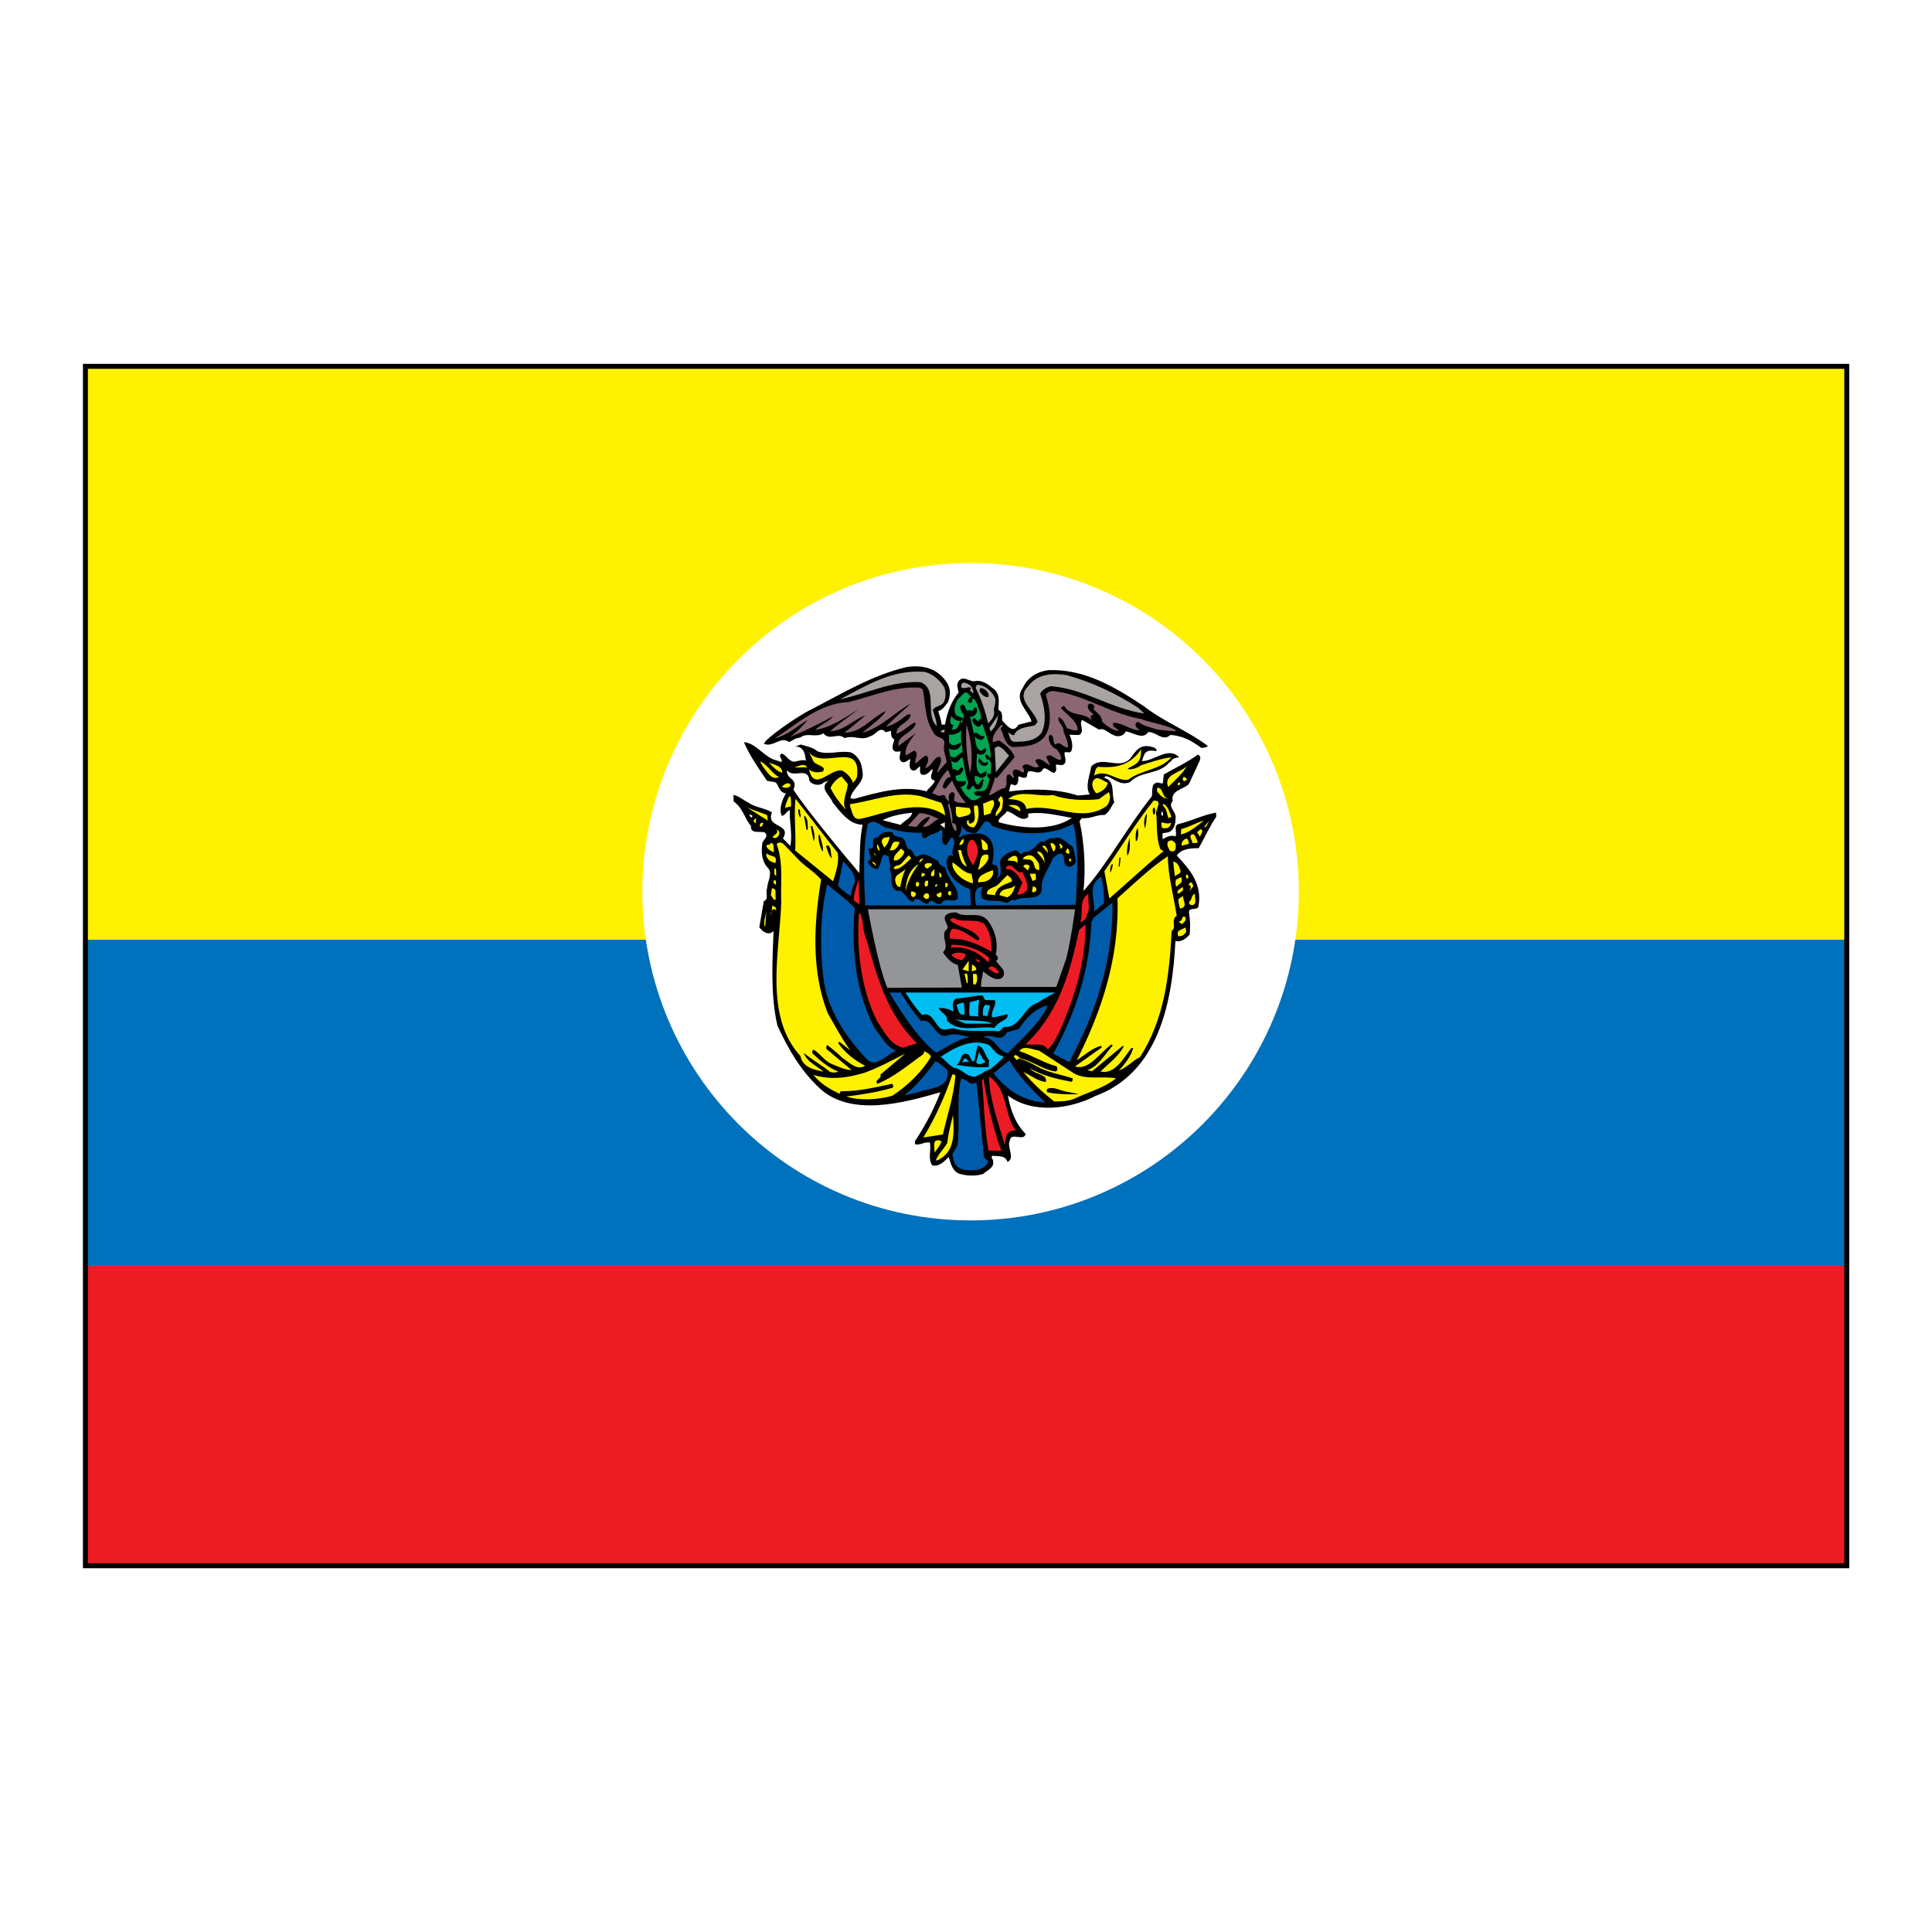 <?xml version="1.0" encoding="utf-8"?>
<!-- Generator: Adobe Illustrator 13.0.0, SVG Export Plug-In . SVG Version: 6.00 Build 14948)  -->
<!DOCTYPE svg PUBLIC "-//W3C//DTD SVG 1.0//EN" "http://www.w3.org/TR/2001/REC-SVG-20010904/DTD/svg10.dtd">
<svg version="1.0" id="Layer_1" xmlns="http://www.w3.org/2000/svg" xmlns:xlink="http://www.w3.org/1999/xlink" x="0px" y="0px"
	 width="192.756px" height="192.756px" viewBox="0 0 192.756 192.756" enable-background="new 0 0 192.756 192.756"
	 xml:space="preserve">
<g>
	<polygon fill-rule="evenodd" clip-rule="evenodd" fill="#FFFFFF" points="0,0 192.756,0 192.756,192.756 0,192.756 0,0 	"/>
	<polygon fill-rule="evenodd" clip-rule="evenodd" fill="#FFF200" points="184.252,156.207 184.252,36.542 8.504,36.542 
		8.504,156.207 184.252,156.207 	"/>
	<polygon fill-rule="evenodd" clip-rule="evenodd" fill="#ED1C24" points="184.252,156.176 184.252,126.277 8.522,126.277 
		8.522,156.176 184.252,156.176 	"/>
	<polygon fill-rule="evenodd" clip-rule="evenodd" fill="#0071BC" points="184.252,126.285 184.252,93.758 8.504,93.758 
		8.504,126.285 184.252,126.285 	"/>
	<polygon fill="none" stroke="#000000" stroke-width="0.496" stroke-miterlimit="2.613" points="184.252,156.215 184.252,36.549 
		8.522,36.549 8.522,156.215 184.252,156.215 	"/>
	<path fill-rule="evenodd" clip-rule="evenodd" fill="#FFFFFF" d="M96.837,121.761c18.086,0,32.748-14.682,32.748-32.792
		s-14.662-32.792-32.748-32.792c-18.085,0-32.747,14.682-32.747,32.792S78.751,121.761,96.837,121.761L96.837,121.761z"/>
	<path fill-rule="evenodd" clip-rule="evenodd" d="M79.371,73.696l-0.634,0.345c-0.837-0.647-1.622,0.567-2.501,0.169
		c-0.013-0.447,3.395-2.803,4.668-3.41c3.106-1.603,6.082-3.425,9.532-4.242c1.63-0.269,3.129,0.136,4.037,1.552
		c0.388,0.56,0.36,1.331,0.104,1.959c-0.288,0.355-0.524,0.76-0.968,0.872c0.112,0.444,0.297,0.861,0.335,1.357l0.347-0.01
		c0.191-1.172,0.582-2.252,1.35-3.192c-0.06-0.371-0.244-0.739-0.031-1.092c0.452-0.708,1.144,0.067,1.661-0.046
		c0.641-0.142,1.248,0.263,1.731,0.672c0.833,0.523,0.634,1.374,0.606,2.194c0.477,0.186,0.344,0.736,0.377,1.058
		c0.46,0.459,1.056,1.386,1.625,0.427l1.305-0.335c-0.276-1.036-1.818-2.061-0.862-3.354c0.467-1.056,1.492-1.632,2.556-1.761
		c3.618-0.126,6.621,1.678,9.528,3.608c2.003,1.559,4.31,2.413,6.361,3.946c0.028,0.098-0.415,0.235-0.664,0.192
		c-0.913-0.695-1.895-1.214-3.062-1.28c-0.749,0.716-1.424-0.333-2.216-0.286c-0.547,0.835-1.538-0.006-2.26-0.061
		c-0.159,0.501-0.852,0.596-1.256,0.333c-0.451-0.161-0.914-0.744-1.378-0.508l-1.689-0.971c-0.387,0.359,0.33,1.158-0.306,1.499
		l-0.968-0.022c0.236,0.49,0.403,1.131,0.17,1.66c-0.218,0.205-0.396,0.011-0.642,0.092c-0.091,0.326,0.192,0.69,0.029,1.067
		c-0.189,0.329-0.566,0.165-0.89,0.149c-0.066,0.275,0.166,0.592-0.175,0.825c-0.446,0.013-0.967-0.867-1.246-0.188
		c-0.48,0.535-1.479-0.555-1.474,0.513c-0.188,0.354-0.593,0.091-0.843,0.024c-0.091,0.3,0.07,0.743-0.322,0.903l-0.425-0.112
		c-0.144,0.203-0.136,0.476-0.203,0.726c2.149-0.309,4.78-0.283,6.858,0.404l1.188-0.108c-0.494-0.831,0.021-1.889,0.146-2.787
		c1.133-1.174,2.815,0.418,3.922-0.83c0.596-0.861,1.038-1.438,2.163-1.122c0.225,0.043,0.532,0.236,0.414,0.414
		c-1.21-0.206-1.169,0.29-1.447,0.994c1.167,0.042,2.656-1.51,3.729-0.373c-0.837,0.083-0.66,0.342-0.979,0.5
		c-1.056,1.272-2.854,0.825-3.938,1.974c-0.956,0.399-1.573-0.354-2.349-0.605l-0.272,0.153c1.249,0.312,0.719,1.624,1.064,2.458
		c-0.335,0.432-0.469,0.982-0.981,1.27c-0.746-0.054-1.403,0.412-2.249,0.312l-0.24,0.305c0.482,2.172,0.628,4.702,0.394,6.969
		c2.524-2.877,4.361-6.382,6.808-9.432c0.136-0.451-0.164-1.412,0.681-1.385c0.126,0.071,0.274,0.067,0.424,0.087l0.099-0.897
		c1.123-0.653,2.324-1.183,3.394-1.983c0.527,0.234,0.07,0.769-0.044,1.119l-0.842,1.812c-0.53,0.562-1.868,0.624-1.614,1.709
		c-0.532,0.512,0.276,1.011,0.291,1.557c-0.008,0.596-0.087,1.319-0.726,1.561l-0.593,0.091l0.017,0.596
		c0.317-0.183,0.806-0.47,1.282-0.284c0.211-0.453-0.279-1.135,0.387-1.253c1.257-0.309,2.382-0.886,3.665-1.121l0.012,0.422
		c-0.69,1.013-1.157,2.095-1.748,3.129c-0.794-0.002-1.711,0.048-2.188,0.732c1.405,1.476,2.588,2.958,2.152,5.132
		c-0.212,0.378-1.018-0.021-0.925,0.622c0.118,0.667,0.138,1.387,0.06,2.134c-0.337,0.382-0.846,0.794-1.421,0.636
		c-0.302,6.07-1.643,13.138-8.003,15.478c-2.543,1.313-6.275,1.79-8.709-0.055c0.237,1.385,0.748,2.812,1.769,3.826
		c-0.151,0.799-1.469-0.207-1.569,0.641c-0.351,0.755,0.569,1.723-0.237,2.168c-0.218-0.715-0.958-0.545-1.506-0.629
		c-0.219,0.155,0.084,0.346,0.064,0.545c0.144,0.666-0.619,0.911-0.981,1.27c-0.762,0.245-1.706,0.197-2.432-0.031
		c-0.704-0.328-0.798-1.046-1.014-1.661c-0.458,0.46-0.965,0.996-1.639,0.841c-0.465-0.658-0.091-1.463-0.237-2.278
		c-0.5-0.11-0.984,0.301-1.484,0.165l-0.008-0.298c1.023-1.568,1.896-3.183,2.542-4.891c-3.494,1.018-8.885,2.534-12.042-0.383
		c-1.961-1.833-3.188-4.009-4.219-6.267c-0.702-2.936-0.503-6.469-0.388-9.454c-0.19,0.303-0.636,0.316-0.889,0.125
		c-0.201-0.069-0.355-0.288-0.534-0.457l0.447-2.621c0.565-0.215,0.124-0.873,0.336-1.276c0.005-0.696,0.651-1.558-0.01-2.136
		c-0.513-0.607-0.587-1.475-0.484-2.247c-0.038-0.447,0.748-0.742,0.264-1.2c-0.476-0.161-1.458,0.19-1.382-0.632
		c-0.642-0.777-0.821-1.84-1.731-2.46l-0.018-0.646c0.473,0.061,0.957,0.495,1.435,0.73c0.734,0.526,1.652,0.55,2.41,1.001
		c-0.675,1.608,2.014,1.061,1.09,2.603l0.74,0.749c0.24-1.174-0.117-2.406-0.05-3.576c-0.32,0.083-0.456,0.559-0.803,0.569
		c-0.315-0.612,0.017-1.598,0.421-2.23c-0.868-0.124-0.664-1.116-1.235-1.15l-0.648-0.106c-0.854-1.243-1.731-2.485-2.316-3.86
		c1.093,0.069,1.871,1.264,2.901,1.708l0.851,0.274c0.166-0.302-0.438-0.584,0.026-0.845c0.451,0.136,0.666,0.751,1.213,0.811
		c0.396-0.036,0.787-0.246,1.188-0.107c-0.062-0.446-0.106-1.14-0.683-1.347c-0.15-0.07-0.292-0.054-0.431-0.016l0.581-0.244
		c0.615,0.175,1.264,0.289,1.699,0.68c1.053,0.393,2.279-0.114,3.327,0.105c0.754,0.352,1.098,1.087,1.144,1.856
		c0.306,1.184-1.044,1.718-1.189,2.717l0.374,0.063c2.24-0.609,4.798-1.401,7.223-0.749c0.212-0.379,0.823-0.744,0.813-1.091
		c-0.722-0.104-0.148-0.865-0.205-1.137c-0.316,0.232-0.553,0.637-1.002,0.575c-0.423-0.063-0.192-0.69-0.271-0.837
		c-0.245,0.131-0.383,0.507-0.758,0.394c-0.428-0.211-0.22-0.789-0.205-1.137c-0.27,0.132-0.533,0.462-0.886,0.273
		c-0.331-0.313-0.094-0.693-0.08-1.066c-0.121,0.103-0.321,0.034-0.494,0.063c-0.602-0.207-0.126-0.965-0.134-1.238
		c-0.375-0.114-0.315-0.637-0.321-0.836l-0.542,0.14c-0.59-0.704-1.008,0.326-1.527,0.391c-0.879,0.521-1.617-0.154-2.575,0.196
		c-0.587-0.605-1.554,0.317-2.098-0.488c-0.679,0.489-1.651-0.103-2.272,0.406L79.371,73.696L79.371,73.696z M78.517,76.829
		c-0.096,0.993,1.144,0.778,0.647,1.958c1.221,1.953,5.982,7.64,6.572,8.319c0.062-1.676,0.019-3.399,0.326-4.824
		c-1.34-0.012-2.219-1.28-2.99-2.227c-0.218-0.69-1.429-1.426-0.407-2.15c-0.196,0.08-0.444,0.086-0.588,0.264
		c-0.415,0.236-1.013,0.153-1.322-0.261C80.638,76.397,79.138,77.731,78.517,76.829L78.517,76.829z M88.059,81.828l1.799,0.472
		c0.36-0.458,1.025-0.625,1.157-1.225C89.977,81.203,88.915,81.382,88.059,81.828L88.059,81.828z M100.438,80.936
		c-0.186,0.452-0.827,0.569-0.812,1.09c2.201,0.634,5.409,0.917,7.307-0.428c-1.421-0.234-2.847-0.641-4.354-0.425l0.01,0.348
		C101.86,82.112,101.186,81.038,100.438,80.936L100.438,80.936z M116.03,81.393c-0.074,0.002-0.176-0.094-0.179-0.169l0.066-0.3
		C116.021,81.045,116.05,81.218,116.03,81.393L116.03,81.393z M93.802,82.264l0.456,0.348l0.009-0.56L93.802,82.264L93.802,82.264z"
		/>
	<path fill-rule="evenodd" clip-rule="evenodd" fill="#A9A3A1" d="M94.188,68.54c0.184,0.368,0.2,0.963,0.038,1.365
		c-0.182,0.602-0.904,0.473-1.165,0.927c0.163,0.517,0.375,1.008,0.392,1.604c-1.223-1.158,0.17-3.682-1.611-4.377
		c-2.906-0.142-5.351,1.144-8.04,1.716c2.617-1.365,5.176-3.002,8.433-2.745C93.009,67.207,93.771,67.832,94.188,68.54L94.188,68.54
		z"/>
	<path fill-rule="evenodd" clip-rule="evenodd" fill="#A9A3A1" d="M113.546,70.606l0.612,0.579
		c-3.264-0.455-5.924-2.442-9.256-2.722c-0.47,0.063-0.908,0.349-1.12,0.752c0.404,1.156,0.723,2.787,0.109,3.922
		c-0.67,0.863-1.786,0.87-2.754,0.872c-0.45-0.136-0.39-0.635-0.572-0.953c0.2,0.069,0.356,0.338,0.603,0.281
		c0.327-0.754,1.293-0.806,2.058-0.951l0.288-0.356c-0.307-1.184-2.246-2.247-0.943-3.551c0.908-1.268,2.469-1.336,3.839-1.126
		C108.935,68.052,111.297,69.154,113.546,70.606L113.546,70.606z"/>
	<path fill-rule="evenodd" clip-rule="evenodd" fill="#A9A3A1" d="M96.993,68.635l0.137,0.468c-0.096,0.127-0.252-0.167-0.379-0.238
		c0.073-0.077,0.17-0.129,0.118-0.227c-0.254-0.216-0.615,0.167-0.944-0.048c-0.078-0.122-0.01-0.372,0.161-0.477
		C96.458,68.104,96.836,68.342,96.993,68.635L96.993,68.635z"/>
	<path fill-rule="evenodd" clip-rule="evenodd" fill="#A9A3A1" d="M99.278,69.64c0.14,0.542-0.219,1.024-0.083,1.443
		c-0.014,0.423-0.276,0.778-0.615,1.085c-0.283-1.259-0.688-2.44-1.24-3.542l0.116-0.301C98.225,68.303,98.962,68.953,99.278,69.64
		L99.278,69.64z"/>
	<path fill-rule="evenodd" clip-rule="evenodd" fill="#8A6772" d="M92.06,68.773c0.289,1.458,0.209,3.05,1.062,4.268
		c0.217,0.665,1.177,0.414,1.099,1.162c-0.18,0.651,0.158,1.213,0.225,1.832l-0.914,1.044c-0.062-0.445,0.591-1.035,0.254-1.572
		c-0.597-0.058-0.816,0.967-1.457,1.134c0.088-0.4,0.521-0.884,0.088-1.27c-0.417,0.161-0.704,0.542-1.044,0.799
		c-0.234-0.366,0.418-1.005-0.16-1.287l-0.83,0.495c-0.273-0.887,1.004-2.239,1.004-2.239l-1.75,1.291
		c-0.18-1.113,1.43-1.232,1.724-2.234l-0.103-0.121c-0.636,0.316-1.14,0.926-1.83,1.12c0.024-0.945,1.212-1.028,1.438-1.829
		c-0.155-0.244-0.372-0.015-0.519,0.064c-0.582,0.489-1.215,0.904-1.955,1.074c0.699-0.74,2.515-2.332,2.515-2.332
		c-1.661,0.917-3.033,2.445-4.879,2.944c0.75-0.667,1.725-1.291,2.323-2.103l-0.051-0.048c-1.37,0.684-2.445,2.18-4.059,2.126
		c0.753-0.543,2.11-1.724,2.11-1.724c-1.204,0.431-2.14,1.55-3.528,1.589c0.919-0.845,2.842-2.166,2.842-2.166
		c-1.392,0.784-2.703,1.79-4.334,2.034c0.507-0.511,1.367-0.808,1.798-1.367c0,0-2.933,1.598-4.408,2.086
		c0.76-0.344,1.863-1.717,1.863-1.717c-1.075,0.626-2.041,1.573-3.273,1.831c2.315-1.481,4.418-3.478,7.341-3.609
		c2.317-0.562,4.521-1.592,7.104-1.441L92.06,68.773L92.06,68.773z"/>
	<path fill-rule="evenodd" clip-rule="evenodd" d="M98.622,69.235l0.009,0.298c-0.419,0.086-0.702-0.279-0.909-0.571l0.042-0.299
		C98.158,68.603,98.49,68.941,98.622,69.235L98.622,69.235z"/>
	<path fill-rule="evenodd" clip-rule="evenodd" fill="#00A651" d="M96.895,69.532c-0.197,0.081-0.289,0.306-0.334,0.481
		c0.077,0.097,0.177,0.119,0.301,0.116c0.171-0.104,0.165-0.303,0.16-0.477c0.503,0.234,0.498,0.93,0.759,1.395l0.117,0.667
		c-0.149-0.045-0.244,0.131-0.291,0.231c-0.095,0.152-0.338-0.586-0.6-0.157c0.009,0.322,0.239,0.564,0.517,0.706
		c0.225,0.093,0.367-0.159,0.462-0.311c0.379,1.107,0.854,2.162,0.865,3.429l-0.432-0.336c-0.27,0.107,0.009,0.298,0.014,0.472
		c0.747,0.103,0.351,1.009,0.413,1.479c-0.074,0.002-0.148,0.004-0.2-0.069c-0.368,0.135-0.037,0.448,0.09,0.544
		c-0.137,0.426-0.146,1.022-0.636,1.21c-0.297,0.058-0.673-0.081-0.89,0.149c-0.069,0.176,0.133,0.294,0.258,0.34l0.471-0.013
		c-0.289,0.282-0.628,0.589-1.055,0.402c-0.505-0.333-0.816-0.797-1.053-1.287c0.222-0.056,0.468-0.137,0.535-0.387l-0.005-0.174
		c-0.424-0.063-0.985,0.251-1.03-0.443c0.02-0.199,0.394-0.11,0.537-0.313c0.069-0.176,0.314-0.282,0.208-0.553l-0.126-0.096
		c-0.172,0.055-0.29,0.306-0.461,0.361c-0.102-0.072-0.255-0.266-0.425-0.112l-0.406-2.125c0.279,0.216,0.725,0.203,1.016-0.029
		c0.044-0.175,0.363-0.333,0.158-0.551c-0.317,0.208-0.855,0.471-1.142-0.018l-0.021-0.77c0.449,0.062,1.038-0.153,1.252-0.458
		c-0.153,0.725,0.09,1.463,0.111,2.208c-0.37,0.085-0.648,0.763-1.104,0.428c-0.146,0.079-0.141,0.277-0.064,0.375
		c0.18,0.218,0.53,0.333,0.722,0.104l0.41-0.434c0.244,0.739,0.246,1.708,0.591,2.493c0.13,0.22-0.5,0.734,0.146,0.766l0.36-0.433
		c0.103,0.122,0.159,0.368,0.359,0.412c0.376,0.139,0.562-0.313,0.629-0.563c-0.104-0.196,0.213-0.354-0.062-0.47l-0.455,0.608
		c-0.253-0.191-0.414-0.609-0.274-0.936c0.249,0.018,0.657,0.404,0.969,0.072c0.171-0.104,0.166-0.278,0.161-0.477
		c-0.227-0.093-0.437,0.385-0.716,0.144c-0.435-0.485-0.236-1.335-0.229-1.956c0.178,0.144,0.5,0.135,0.721,0.03
		c0.146-0.104,0.141-0.277,0.211-0.428c-0.259-0.391-0.339,0.283-0.643,0.092c-0.481-0.359-0.421-0.882-0.511-1.426
		c0.181,0.268,0.508,0.433,0.779,0.351c0.071-0.126,0.218-0.205,0.163-0.377c-0.39,0.235-0.812-0.647-1.022-0.195l-0.397-1.777
		c0.304,0.215,0.615-0.191,0.708-0.442c-0.054-0.148,0.064-0.35-0.136-0.419c-0.25-0.042-0.217,0.229-0.288,0.356
		c-0.177-0.119-0.448-0.062-0.546-0.034c-0.253-0.167-0.22-0.764-0.612-0.579c-0.242,0.23-0.034,0.547,0.096,0.767
		c0.405,0.287-0.056,0.648,0.029,1.018l-0.251-0.118c-0.116,0.302-0.18,0.651-0.524,0.785l-0.297,0.008
		c0.045-0.15,0.166-0.278,0.111-0.475c-0.423-0.038-0.191-0.641-0.149-0.89c0.209,0.367,0.586,0.53,0.982,0.519
		c0.122-0.078,0.119-0.202,0.165-0.303c-0.277-0.166-0.722-0.104-0.784-0.524c-0.114-0.519,0.049-0.921,0.309-1.375
		c0.365-0.259,0.714-1.088,1.13-0.379L96.895,69.532L96.895,69.532z"/>
	<path fill-rule="evenodd" clip-rule="evenodd" fill="#8A6772" d="M113.875,71.74c0.479,0.26,3.069,0.709,3.479,1.17
		c-0.095,0.152-2.013-0.192-1.861-0.097c-0.628-0.256-1.349-0.335-1.907-0.767c-0.299-0.042-0.364,0.283-0.234,0.479l0.356,0.338
		c-0.968-0.023-1.733-0.771-2.625-0.747c-0.212,0.428,0.36,0.487,0.543,0.805c-0.546-0.009-1.229-0.487-1.688-0.946
		c0.085-0.5-0.521-0.855-0.854-1.244c0.099-0.027,0.166-0.253,0.04-0.349c-0.104-0.146-0.254-0.216-0.427-0.162
		c-0.295,0.108-0.136,0.476-0.031,0.647l0.433,0.41c-0.121,0.078-0.295,0.083-0.291,0.231l0.11,0.37
		c-0.744-0.873-2.044-0.315-2.72-1.414c-0.15-0.071-0.245,0.082-0.342,0.183c0.565,0.68,1.571,1.173,1.673,2.165
		c-0.392,0.185-0.722-0.104-1.07-0.144c-0.211-0.417-0.373-0.934-0.825-1.12c-0.21,0.478,0.545,0.879,0.459,1.354
		c0.164,0.542,0.476,1.03,0.468,1.651c-0.492,0.113-0.789-0.723-1.247-0.263c-0.379-0.238-0.026-0.919-0.573-0.978
		c-0.24,0.28-0.031,0.671,0.076,0.941c0.128,0.17,0.281,0.315,0.435,0.46l0.072-0.052c0.256,0.266,0.564,0.655,0.552,1.103
		c-0.539,0.238-0.988-0.768-1.495-0.256l0.396,0.883c-0.453-0.236-0.993-0.917-1.454-0.555c-0.016,0.323,0.258,0.365,0.316,0.662
		c-0.611,0.315-1.084-0.591-1.615-0.079c0.007,0.248,0.26,0.415,0.093,0.644c-0.324-0.041-0.531-0.358-0.901-0.273
		c-0.365,0.234-0.033,0.572-0.051,0.846c-0.224-0.043-0.387-0.536-0.654-0.33c-0.212,0.403,0.025,0.869-0.212,1.298
		c-0.617,0.092-1.099,0.602-1.641,0.766c0.207-0.602,0.488-1.181,0.595-1.805l0.2,0.069l1.778-2.087
		c-0.217-0.64-0.827-1.194-1.409-1.575c-0.332-0.338-0.829,0.495-0.776-0.276c0.085-0.524,0.566-1.034,0.854-1.39
		c0.301,0.116-0.042,0.274-0.062,0.424c0.338,0.562,0.34,1.53,1.191,1.805c1.14-0.057,2.455-0.044,3.244-1.109
		c0.735-1.164,0.49-2.846,0.059-4.101c0.404-0.632,1.158-0.281,1.73-0.223C108.757,69.697,111.108,71.271,113.875,71.74
		L113.875,71.74z"/>
	<path fill-rule="evenodd" clip-rule="evenodd" fill="#A9A3A1" d="M98.826,72.981l-0.108-0.345l0.857-1.266
		C99.518,71.968,99.335,72.544,98.826,72.981L98.826,72.981z"/>
	<path fill-rule="evenodd" clip-rule="evenodd" fill="#8A6772" d="M96.808,77.112c-0.359-1.332-0.488-3.266-0.383-4.834
		C96.915,73.805,97.087,75.539,96.808,77.112L96.808,77.112z"/>
	<path fill-rule="evenodd" clip-rule="evenodd" fill="#A9A3A1" d="M94.191,73.111c-0.077-0.098-0.297,0.008-0.352-0.165
		c0.123-0.053,0.219-0.155,0.418-0.136L94.191,73.111L94.191,73.111z"/>
	<path fill-rule="evenodd" clip-rule="evenodd" fill="#A9A3A1" d="M100.68,75.389l-1.318,1.651l-0.116-2.381
		C99.726,74.099,100.298,75.026,100.68,75.389L100.68,75.389z"/>
	<path fill-rule="evenodd" clip-rule="evenodd" fill="#FFF200" d="M85.506,77.478c-0.068,0.226-0.187,0.428-0.405,0.607
		c-0.163-0.492-0.623-0.976-1.101-1.211c-1.172-0.216-2.767,2.189-3.278-0.107c0.357,0.337,0.927,0.322,1.37,0.21
		c0.431-0.559-0.636-0.579-0.92-0.993l-0.448-0.931C82.041,76.855,85.949,73.789,85.506,77.478L85.506,77.478z"/>
	<path fill-rule="evenodd" clip-rule="evenodd" fill="#FFF200" d="M77.718,77.522c-0.733,0.393-1.207-0.562-1.592-1.023
		l-0.312-0.538C76.591,76.262,76.963,77.146,77.718,77.522L77.718,77.522z"/>
	<path fill-rule="evenodd" clip-rule="evenodd" fill="#FFF200" d="M78.053,77.091c-0.424-0.063-0.984-0.594-1.344-1.03
		C77.213,76.344,78.007,76.322,78.053,77.091L78.053,77.091z"/>
	<path fill-rule="evenodd" clip-rule="evenodd" fill="#FFF200" d="M112.519,76.676c-0.045,0.15,0.789,0.106,1.323-0.331
		c0.91-0.274,2.052-0.685,3.017-0.787c-1.007,1.246-3.017,1.242-4.298,2.235c-1.161,0.207-2.17-1.144-3.39-0.414
		c0.043-0.25,0.125-0.841,0.422-0.874c1.74,0.149,3.151-0.138,4.249-1.733C113.883,76.097,113.374,76.205,112.519,76.676
		L112.519,76.676z"/>
	<path fill-rule="evenodd" clip-rule="evenodd" d="M98.513,75.971c0.154,0.169-0.037,0.448-0.235,0.428
		c-0.322,0.035-0.626-0.206-0.659-0.503l0.092-0.251C97.913,75.813,98.152,76.378,98.513,75.971L98.513,75.971z"/>
	<path fill-rule="evenodd" clip-rule="evenodd" fill="#FFF200" d="M80.545,76.599c-0.327-0.14-1.064,0.104-1.492-0.132
		C79.409,76.779,80.128,75.89,80.545,76.599L80.545,76.599z"/>
	<path fill-rule="evenodd" clip-rule="evenodd" fill="#8A6772" d="M94.86,77.514c-0.472-0.012-0.679,0.59-0.817,0.967
		c0.029,0.124,0.155,0.219,0.303,0.19l0.647-0.812c0.296,0.811,0.865,1.64,1.353,2.247c-0.396,0.012-0.868,0.025-1.122-0.217
		c-0.158-0.318,0.255-0.628-0.148-0.841c-0.225-0.068-0.341,0.209-0.413,0.31c-0.071,0.996,0.496,1.775,0.325,2.749
		c0.373,0.014,0.456,0.335,0.442,0.708l-0.121,0.103c-0.516-0.681-0.446-1.751-0.743-2.588c0.435-0.435-0.286-0.489-0.248-0.888
		c-0.256-0.315-0.542,0.115-0.846-0.1l-0.478-0.235c0.599-0.737,0.847-1.663,1.598-2.305L94.86,77.514L94.86,77.514z"/>
	<path fill-rule="evenodd" clip-rule="evenodd" fill="#FFF200" d="M116.545,78.521c-0.507-1.278,1.227-1.401,1.853-2.089
		C118.069,77.112,117.197,77.882,116.545,78.521L116.545,78.521z"/>
	<path fill-rule="evenodd" clip-rule="evenodd" fill="#FFF200" d="M84.584,78.224c-0.03,0.722-0.529,1.505-0.307,2.319
		c0.076,0.047,0.078,0.122,0.08,0.196c-0.588-0.629-1.129-1.359-1.498-2.119c0.186-0.453,0.643-0.962,1.109-1.149L84.584,78.224
		L84.584,78.224z"/>
	<path fill-rule="evenodd" clip-rule="evenodd" fill="#FFF200" d="M78.854,78.261c0.059,0.321-0.265,0.281-0.461,0.361
		c-0.102-0.097-0.297,0.008-0.352-0.165C78.211,78.303,78.574,77.97,78.854,78.261L78.854,78.261z"/>
	<path fill-rule="evenodd" clip-rule="evenodd" fill="#FFF200" d="M110.53,78.094c-0.085,0.524-0.668,0.962-1.162,1.051
		c-0.282-0.34-0.492-0.756-0.33-1.183C109.414,77.23,110.055,77.958,110.53,78.094L110.53,78.094z"/>
	<path fill-rule="evenodd" clip-rule="evenodd" fill="#FFF200" d="M118.434,77.748c-0.07,0.126-0.193,0.179-0.342,0.184
		c-0.078-0.147-0.181-0.269,0.038-0.423C118.306,77.578,118.307,77.627,118.434,77.748L118.434,77.748z"/>
	<path fill-rule="evenodd" clip-rule="evenodd" fill="#FFF200" d="M117.725,78.116c0.08,0.172-0.094,0.176-0.166,0.253
		c-0.126-0.071-0.057-0.247,0.065-0.3C117.674,78.042,117.699,78.091,117.725,78.116L117.725,78.116z"/>
	<path fill-rule="evenodd" clip-rule="evenodd" fill="#FFF200" d="M93.915,80.099c0.209,0.392,0.345,0.81,0.382,1.256
		c-2.531-1.767-5.885-0.208-8.425,0.335c-0.813,0.172-0.84-0.747-1.051-1.213l-0.006-0.248c2.249-0.312,4.625-1.347,7.048-0.793
		L93.915,80.099L93.915,80.099z"/>
	<path fill-rule="evenodd" clip-rule="evenodd" fill="#FFF200" d="M116.577,79.638c-0.468,0.138-0.853-0.324-1.136-0.664
		c0.046-0.125-0.109-0.37,0.114-0.376C116.078,78.659,115.959,79.706,116.577,79.638L116.577,79.638z"/>
	<path fill-rule="evenodd" clip-rule="evenodd" fill="#FFF200" d="M83.586,85.108c0.151,0.965-0.195,1.918-0.467,2.82l-3.783-3.074
		c0.104-1.618-0.146-3.449,0.029-5.168L83.586,85.108L83.586,85.108z"/>
	<path fill-rule="evenodd" clip-rule="evenodd" fill="#FFF200" d="M78.917,80.463c-0.124,0.028-0.494,0.095-0.592,0.147
		c0.018-0.273,0.275-0.999,0.468-1.203C78.945,79.528,78.935,80.239,78.917,80.463L78.917,80.463z"/>
	<path fill-rule="evenodd" clip-rule="evenodd" fill="#FFF200" d="M109.633,79.733l0.973-0.698c0.284,0.39,0.103,0.991-0.185,1.371
		c-2.53,1.786-5.219-0.326-8.029,0.3c-0.122-0.817-0.919-0.918-1.59-0.974c-0.05,0.001-0.148,0.029-0.175-0.044
		c1.189-0.928,2.897-0.156,4.405-0.372C106.436,79.823,108.149,79.899,109.633,79.733L109.633,79.733z"/>
	<path fill-rule="evenodd" clip-rule="evenodd" fill="#FFF200" d="M100.004,80.475c-0.015,0.398-0.354,0.656-0.644,0.962
		c-0.191-0.641,0.864-1.018,0.203-1.621l0.286-0.405C100.179,79.65,100.042,80.077,100.004,80.475L100.004,80.475z"/>
	<path fill-rule="evenodd" clip-rule="evenodd" fill="#FFF200" d="M99.093,79.83c0.287,0.514-0.223,0.925-0.262,1.324l-0.664,0.193
		l-0.083-1.19C98.431,80.122,98.695,79.841,99.093,79.83L99.093,79.83z"/>
	<path fill-rule="evenodd" clip-rule="evenodd" fill="#FFF200" d="M76.508,81.308c0.129,0.17-0.013,0.422,0.141,0.592l-2.071-1.308
		L76.508,81.308L76.508,81.308z"/>
	<path fill-rule="evenodd" clip-rule="evenodd" d="M79.908,81.336l-0.068,0.225c-0.153-0.169-0.213-0.516-0.196-0.814
		C79.965,80.714,79.73,81.167,79.908,81.336L79.908,81.336z"/>
	<path fill-rule="evenodd" clip-rule="evenodd" fill="#FFF200" d="M97.544,80.37c0.17,0.741,0.12,1.612-0.336,2.146
		c-0.32,0.083-0.598-0.083-0.729-0.327c-0.006-0.199-0.06-0.346,0.163-0.377c0.004,0.149-0.017,0.299,0.134,0.369
		c0.863-0.174,0.264-1.2,0.421-1.801L97.544,80.37L97.544,80.37z"/>
	<path fill-rule="evenodd" clip-rule="evenodd" fill="#FFF200" d="M115.386,81.411c0.057,1.141-0.009,2.335,0.391,3.318l0.303,0.19
		c-1.795,1.466-3.632,3.182-5.4,4.722l-0.497-2.718c1.646-2.332,3.091-4.782,4.913-7.044
		C116.161,79.849,115.121,80.822,115.386,81.411L115.386,81.411z"/>
	<path fill-rule="evenodd" clip-rule="evenodd" fill="#FFF200" d="M96.732,80.616c0.444,0.808-0.5,0.76-0.942,0.921
		c-0.569,0.041-0.392-0.734-0.426-1.056L96.732,80.616L96.732,80.616z"/>
	<path fill-rule="evenodd" clip-rule="evenodd" fill="#FFF200" d="M101.8,80.848l0.003,0.099l-1.208-0.612
		C101.065,80.296,101.708,80.229,101.8,80.848L101.8,80.848z"/>
	<path fill-rule="evenodd" clip-rule="evenodd" fill="#FFFFFF" d="M75.026,81.523c-0.171,0.104-0.204-0.193-0.306-0.29
		C74.846,81.304,75.194,81.319,75.026,81.523L75.026,81.523z"/>
	<path fill-rule="evenodd" clip-rule="evenodd" fill="#FFF200" d="M116.877,81.493l-0.294,0.133c-0.185-0.367-0.126-0.94-0.581-1.25
		l0.069-0.176C116.498,80.386,116.689,81.026,116.877,81.493L116.877,81.493z"/>
	<path fill-rule="evenodd" clip-rule="evenodd" d="M80.592,82.733c-0.023,0.05-0.047,0.076-0.122,0.078l-0.263-1.434
		C80.635,81.589,80.579,82.237,80.592,82.733L80.592,82.733z"/>
	<path fill-rule="evenodd" clip-rule="evenodd" fill="#8A6772" d="M93.662,81.721c-0.542,0.139-0.918,0.87-1.591,0.765
		c0.092-0.251,0.654-0.565,0.692-0.988c-0.521,0.015-1.025,0.625-1.336,1.006l-0.847-0.1l1.155-1.274
		C92.456,81.134,93.059,81.415,93.662,81.721L93.662,81.721z"/>
	<path fill-rule="evenodd" clip-rule="evenodd" fill="#FFF200" d="M75.39,82.109c-0.074,0.027-0.126-0.071-0.177-0.119
		c-0.054-0.147,0.065-0.325,0.24-0.305L75.39,82.109L75.39,82.109z"/>
	<path fill-rule="evenodd" clip-rule="evenodd" d="M115.188,80.572c0.08,0.196,0.088,0.494,0.019,0.67l-0.173,0.005
		C115.077,81.022,114.868,80.655,115.188,80.572L115.188,80.572z"/>
	<path fill-rule="evenodd" clip-rule="evenodd" fill="#FFF200" d="M76.109,82.089c0.077,0.097-0.067,0.25-0.114,0.376l-0.173,0.004
		C75.744,82.347,75.859,82.021,76.109,82.089L76.109,82.089z"/>
	<path fill-rule="evenodd" clip-rule="evenodd" d="M114.438,81.189c-0.061,0.499-0.047,0.995-0.208,1.447
		C114.12,82.291,114.098,81.472,114.438,81.189L114.438,81.189z"/>
	<path fill-rule="evenodd" clip-rule="evenodd" fill="#005BAB" d="M88.676,82.631c1.051,0.318,2.172,0.486,3.362,0.453
		c-0.07,0.151-0.141,0.277,0.011,0.422c0.079,0.146,0.226,0.093,0.35,0.089c0.409-0.458,1.057-0.353,1.466-0.811l0.124-0.003
		c0.141,0.592-0.26,1.349,0.391,1.554l0.572-0.811c0.683,0.478-0.235,1.348,0.177,1.908c-0.149,0.004-0.304-0.215-0.472-0.037
		c-0.525,0.735-0.006,1.565,0.409,2.2c0.512,0.557,1.092,0.888,1.719,1.144l0.093,1.593H86.336c0,0-0.414-5.336,0.245-8.113
		C87.43,81.523,87.883,82.628,88.676,82.631L88.676,82.631z"/>
	<path fill-rule="evenodd" clip-rule="evenodd" d="M81.055,82.422c0.112,0.469,0.353,1.083,0.116,1.487l-0.29-1.482L81.055,82.422
		L81.055,82.422z"/>
	<path fill-rule="evenodd" clip-rule="evenodd" fill="#005BAB" d="M98.991,82.417c2.382,0.902,5.785,1.08,8.081-0.226
		c0.735,2.364,0.239,8.082,0.239,8.082l-9.92,0.059c0,0-0.437-1.771,0.455-1.821l0.224-0.007c-0.215,0.304-0.3,0.803-0.067,1.145
		c0.682,0.404,1.615,0.079,2.318,0.407c0.376,0.114,0.582-0.488,0.888-0.199c0.926-0.622,2.91,0.266,2.712-1.517
		c0.096-0.996,0.817-1.812,1.115-2.714c0.292-0.183,0.505-0.561,0.93-0.424c0.382,0.337-0.018,1.118,0.632,1.274
		c0.348,0.015,0.688-0.218,0.754-0.543c-0.089-0.519-0.178-1.014-0.34-1.481c-0.578-0.282-1.124-1.161-1.933-0.791
		c-0.477-0.21-0.755,0.493-1.231,0.283c-0.583,0.463-0.911,1.119-1.757,1.068c-0.258,0.529-0.477-0.21-0.773-0.177
		c-0.591,0.166-1.254,0.408-1.534,1.062c-0.104,0.674,0.385,1.331-0.348,1.749c0.239-0.305,0.151-0.799,0.067-1.145
		c-0.032-0.272-0.353-0.188-0.529-0.283c0.159-0.551,0.253-1.622-0.062-2.259c-0.627-1.125-1.809-0.794-2.822-0.642
		c-0.146,0.104-0.34,0.258-0.466,0.188c0.262-0.38,0.422-0.882,0.259-1.374c0.06,0.371,0.366,0.686,0.669,0.875
		c0.25,0.092,0.6,0.157,0.845,0.051C98.006,82.667,98.213,81.196,98.991,82.417L98.991,82.417z"/>
	<path fill-rule="evenodd" clip-rule="evenodd" fill="#FFF200" d="M77.747,83.012c0.057,0.271-0.158,0.551-0.405,0.607l-0.25-0.067
		c0.042-0.299,0.636-0.316,0.4-0.781C77.592,82.792,77.719,82.888,77.747,83.012L77.747,83.012z"/>
	<path fill-rule="evenodd" clip-rule="evenodd" fill="#FFF200" d="M120.112,81.875c-0.729,0.542-1.431,1.183-2.293,1.381
		l0.034-0.547C118.643,82.537,119.324,82.071,120.112,81.875L120.112,81.875z"/>
	<path fill-rule="evenodd" clip-rule="evenodd" fill="#FFF200" d="M116.844,82.09c-0.041,0.299-0.257,0.579-0.58,0.538
		c-0.148,0.029-0.348,0.01-0.377-0.163l-0.012-0.422C116.175,82.109,116.525,82.223,116.844,82.09L116.844,82.09z"/>
	<path fill-rule="evenodd" clip-rule="evenodd" d="M90.094,83.659c0.406,0.312,0.153,1.015,0.801,1.121
		c0.253,0.192,0.325,0.985,0.785,0.574c0.709-0.368,1.323,0.286,1.925,0.542c0.036,0.396,0.461,0.534,0.739,0.7
		c0.131,1.139,1.367,1.875,1.202,3.071c-0.433,0.484-1.222-0.239-1.6,0.443c-0.659,0.391-0.863-0.721-1.363,0.038
		c-0.566,0.165-0.969-0.942-1.494-0.182c-0.748-0.128-0.779-1.245-1.643-1.097c-0.832-0.473-0.264-1.433-0.704-2.116
		c0.234-0.479-0.097-0.817-0.086-1.314c-0.224-0.019-0.431-0.335-0.596-0.033c-0.187,0.428-0.198,0.925-0.51,1.307
		c-0.421,0.012-0.903-0.373-0.964-0.793c0.612-0.291-0.021-0.77,0.064-1.269c0.973,0.197-0.057-1.141,0.937-1.094
		c0.258-0.529,0.925-0.646,1.475-0.513C89.175,83.611,89.764,83.371,90.094,83.659L90.094,83.659z"/>
	<path fill-rule="evenodd" clip-rule="evenodd" d="M81.799,83.296c0.09,0.568,0.378,1.107,0.295,1.681
		c-0.31-0.438-0.453-1.105-0.419-1.677L81.799,83.296L81.799,83.296z"/>
	<path fill-rule="evenodd" clip-rule="evenodd" fill="#FFF200" d="M120.598,81.936l-0.467,0.584l0.148-0.004
		C120.281,82.59,120.672,81.908,120.598,81.936L120.598,81.936z"/>
	<path fill-rule="evenodd" clip-rule="evenodd" d="M113.421,83.9l-0.1,0.002c-0.035-0.396-0.05-0.942,0.188-1.297
		C113.595,83.001,113.584,83.523,113.421,83.9L113.421,83.9z"/>
	<path fill-rule="evenodd" clip-rule="evenodd" fill="#FFF200" d="M88.774,83.473c-0.088,0.375-0.201,0.801-0.565,1.084
		c-0.081-0.246-0.389-0.585-0.147-0.84C88.229,83.463,88.555,83.603,88.774,83.473L88.774,83.473z"/>
	<path fill-rule="evenodd" clip-rule="evenodd" fill="#FFF200" d="M119.736,83.5l-0.311-0.463l0.338-0.308
		C120.215,82.865,119.729,83.252,119.736,83.5L119.736,83.5z"/>
	<path fill-rule="evenodd" clip-rule="evenodd" fill="#FFF200" d="M79.838,85.934c0.688,0.651,1.521,1.149,2.085,1.83
		c-0.744,4.443-0.984,9.169,0.671,13.346c0.729,1.247,1.385,2.521,2.236,3.688c-0.405-0.312-0.686-0.576-1.091-0.863l-0.12,0.128
		c0.672,0.975,1.686,1.766,2.692,2.26c-0.803,0.544-1.598-0.354-2.279-0.781c-0.46-0.484-1.017-0.891-1.475-1.275
		c-0.147,0.079-0.118,0.227-0.114,0.376l2.516,2.115c-0.646-0.007-1.375-0.358-2.052-0.638c-0.653-0.279-1.146-1.086-1.75-1.392
		c-0.147,0.078-0.118,0.227-0.114,0.351c0.841,0.797,1.604,1.446,2.606,1.84c-0.319,0.108-0.518,0.114-0.843,0.023
		c-0.787-0.648-1.77-1.192-2.608-1.89c0.247,0.838,1.302,1.306,1.962,1.858c-0.873-0.149-2.096-0.413-2.301-1.551
		c-3.633-3.972-2.098-10.275-1.915-15.273c-0.08-1.985,0.236-4.006-0.461-5.875c0.217-0.205,0.49-0.212,0.72,0.03L79.838,85.934
		L79.838,85.934z"/>
	<path fill-rule="evenodd" clip-rule="evenodd" fill="#FFF200" d="M77.202,84.815l0.006,0.224c-0.276-0.142-0.754-0.352-0.739-0.7
		c0.121-0.103,0.397,0.013,0.416-0.235C77.256,84.094,77.169,84.543,77.202,84.815L77.202,84.815z"/>
	<path fill-rule="evenodd" clip-rule="evenodd" fill="#FFF200" d="M95.818,84.294l-0.124,0.003c0.093-0.226,0.209-0.502,0.454-0.609
		C96.151,83.788,96.166,84.284,95.818,84.294L95.818,84.294z"/>
	<path fill-rule="evenodd" clip-rule="evenodd" fill="#FFF200" d="M89.733,84.042c-0.066,0.3-0.304,0.679-0.623,0.788l-0.372,0.01
		c0.24-0.28,0.198-0.925,0.695-0.864C89.533,83.998,89.681,83.944,89.733,84.042L89.733,84.042z"/>
	<path fill-rule="evenodd" clip-rule="evenodd" fill="#ED1C24" d="M97.568,84.767c0.041,0.595-0.293,1.051-0.453,1.577
		c-0.411-0.485-0.626-1.1-0.642-1.671c0.064-0.35,0.125-0.848,0.57-0.911C97.347,83.953,97.483,84.396,97.568,84.767L97.568,84.767z
		"/>
	<path fill-rule="evenodd" clip-rule="evenodd" fill="#FFF200" d="M98.551,84.441l0.009,0.298c-0.883,0.373-0.416-0.684-0.723-0.998
		C98.136,83.782,98.519,84.144,98.551,84.441L98.551,84.441z"/>
	<path fill-rule="evenodd" clip-rule="evenodd" fill="#FFF200" d="M119.503,84.028c-0.146,0.128-0.346,0.06-0.519,0.089
		c-0.033-0.297-0.52-0.83,0.074-0.896C119.337,83.437,119.371,83.759,119.503,84.028L119.503,84.028z"/>
	<path fill-rule="evenodd" clip-rule="evenodd" d="M83.005,85.647c-0.303-0.215-0.418-0.758-0.579-1.176
		c-0.028-0.124,0.146-0.104,0.245-0.106C82.955,84.704,82.87,85.229,83.005,85.647L83.005,85.647z"/>
	<path fill-rule="evenodd" clip-rule="evenodd" fill="#FFF200" d="M87.749,84.917c-0.204-0.168-0.311-0.463-0.218-0.689
		C87.685,84.422,87.766,84.669,87.749,84.917L87.749,84.917z"/>
	<path fill-rule="evenodd" clip-rule="evenodd" d="M112.47,85.368c-0.091-0.594,0.064-1.244,0.248-1.795
		C112.706,84.069,112.83,84.936,112.47,85.368L112.47,85.368z"/>
	<path fill-rule="evenodd" clip-rule="evenodd" fill="#FFF200" d="M118.613,84.177c-0.221,0.081-0.467,0.137-0.714,0.194
		c-0.083-0.32,0.205-0.677,0.526-0.71C118.554,83.806,118.608,83.979,118.613,84.177L118.613,84.177z"/>
	<path fill-rule="evenodd" clip-rule="evenodd" fill="#FFF200" d="M105.299,84.426c0.031,0.223-0.039,0.398-0.184,0.552
		c-0.104-0.221-0.262-0.514-0.32-0.835C105.09,84.059,105.17,84.255,105.299,84.426L105.299,84.426z"/>
	<path fill-rule="evenodd" clip-rule="evenodd" fill="#FFF200" d="M105.993,84.406c0.078,0.147-0.094,0.201-0.166,0.303
		l-0.138-0.518C105.91,84.111,105.843,84.361,105.993,84.406L105.993,84.406z"/>
	<path fill-rule="evenodd" clip-rule="evenodd" fill="#FFF200" d="M117.3,84.214c0.009,0.323,0.07,0.719-0.327,0.729
		c-0.32,0.059-0.356-0.338-0.485-0.533c-0.031-0.223-0.038-0.471,0.208-0.527C116.989,83.75,117.196,84.043,117.3,84.214
		L117.3,84.214z"/>
	<path fill-rule="evenodd" clip-rule="evenodd" fill="#FFF200" d="M90.23,84.973c-0.064,0.374-0.427,0.707-0.745,0.865l-0.297,0.008
		c-0.089-0.52,0.423-0.832,0.688-1.162C89.999,84.681,90.129,84.9,90.23,84.973L90.23,84.973z"/>
	<path fill-rule="evenodd" clip-rule="evenodd" fill="#FFF200" d="M77.362,86.103c-0.399-0.088-0.826-0.275-0.915-0.794l0.045-0.175
		C76.85,85.521,77.636,85.25,77.362,86.103L77.362,86.103z"/>
	<path fill-rule="evenodd" clip-rule="evenodd" fill="#FFF200" d="M104.516,84.82l0.012,0.422c-0.01-0.348-0.413-0.584-0.544-0.829
		C104.326,84.254,104.411,84.625,104.516,84.82L104.516,84.82z"/>
	<path fill-rule="evenodd" clip-rule="evenodd" fill="#FFF200" d="M95.882,84.813c0.116,0.593,0.329,1.134,0.592,1.648
		c-0.702-0.254-0.725-1.098-0.889-1.64L95.882,84.813L95.882,84.813z"/>
	<polygon fill-rule="evenodd" clip-rule="evenodd" fill="#FFF200" points="87.466,85.472 87.159,85.133 87.258,85.13 87.466,85.472 
			"/>
	<path fill-rule="evenodd" clip-rule="evenodd" fill="#FFF200" d="M106.685,85.182c-0.149,0.004-0.275-0.067-0.378-0.188
		l0.188-0.353C106.671,84.71,106.678,84.958,106.685,85.182L106.685,85.182z"/>
	<path fill-rule="evenodd" clip-rule="evenodd" fill="#FFF200" d="M90.919,85.624c-0.533,0.487-1.206,1.25-1.757,1.042
		c0.063-0.399,0.588-0.24,0.803-0.544l0.697-0.79L90.919,85.624L90.919,85.624z"/>
	<path fill-rule="evenodd" clip-rule="evenodd" fill="#FFF200" d="M104.14,85.552c0.079,0.196,0.062,0.47,0.068,0.693
		c0.011-0.522-0.495-0.855-0.755-1.271C103.848,84.889,104.057,85.255,104.14,85.552L104.14,85.552z"/>
	<path fill-rule="evenodd" clip-rule="evenodd" fill="#FFF200" d="M98.575,85.285c0.215,0.59-0.466,1.106-0.854,1.44l-0.173,0.005
		C97.907,86.248,97.602,85.063,98.575,85.285L98.575,85.285z"/>
	<path fill-rule="evenodd" clip-rule="evenodd" fill="#FFF200" d="M92.11,85.64c0.027,0.074-0.24,0.28-0.36,0.432
		C91.643,85.802,91.937,85.67,92.11,85.64L92.11,85.64z"/>
	<path fill-rule="evenodd" clip-rule="evenodd" fill="#FFF200" d="M101.515,85.725l0.01,0.372c-0.28-0.291-0.675-0.18-1.024-0.27
		C100.691,85.573,101.445,85.03,101.515,85.725L101.515,85.725z"/>
	<path fill-rule="evenodd" clip-rule="evenodd" fill="#FFF200" d="M103.608,86.088c0.105,0.221,0.062,0.471,0.07,0.719
		c-0.72-0.005-0.274-0.912-0.973-1.041l-0.646-0.057c0.02-0.199,0.313-0.332,0.511-0.362
		C103.113,85.232,103.351,85.748,103.608,86.088L103.608,86.088z"/>
	<path fill-rule="evenodd" clip-rule="evenodd" fill="#005BAB" d="M85.211,88.218c-0.188,0.353-0.302,0.729-0.315,1.152
		c-0.426-0.162-0.885-0.597-1.292-0.982l0.526-2.474C84.644,86.57,85.53,87.215,85.211,88.218L85.211,88.218z"/>
	<path fill-rule="evenodd" clip-rule="evenodd" fill="#FFF200" d="M87.362,86.195l0.005,0.174l-0.381-0.337
		C87.157,85.953,87.261,86.099,87.362,86.195L87.362,86.195z"/>
	<path fill-rule="evenodd" clip-rule="evenodd" fill="#FFF200" d="M92.943,86.163c0.13,0.245-0.192,0.254-0.287,0.406
		c-0.144,0.177-0.372,0.01-0.401-0.163C92.195,86.035,92.792,86.093,92.943,86.163L92.943,86.163z"/>
	<path fill-rule="evenodd" clip-rule="evenodd" fill="#FFF200" d="M96.916,87.17c0.059,0.321,0.166,0.591,0.151,0.964
		c-0.85-0.199-1.786-0.869-2.033-1.731l-0.01-0.373C95.654,86.41,96.17,87.116,96.916,87.17L96.916,87.17z"/>
	<path fill-rule="evenodd" clip-rule="evenodd" fill="#FFF200" d="M106.872,85.698c0.028,0.124-0.019,0.224-0.115,0.301
		l-0.133-0.294L106.872,85.698L106.872,85.698z"/>
	<polygon fill-rule="evenodd" clip-rule="evenodd" points="111.707,86.457 111.607,86.46 111.682,85.564 111.806,85.561 
		111.707,86.457 	"/>
	<path fill-rule="evenodd" clip-rule="evenodd" fill="#FFF200" d="M116.516,85.428c0.031,2.036,0.582,3.958,0.885,5.937
		c-0.633,0.416,0.033,1.191-0.504,1.505c-0.221,4.527-0.768,8.915-3.17,12.609c-0.735,0.344-1.311,1.055-2.097,1.325
		c0.554-0.611,1.227-1.4,1.426-2.251l-0.174,0.005c-0.743,0.94-1.637,2.68-3.085,2.348c0.748-0.741,1.818-1.517,2.312-2.5
		l-0.076-0.072l-3.079,2.546l-0.475-0.111c1.106-0.354,1.766-1.614,2.536-2.455l-0.103-0.122c-1.169,0.804-2.162,2.545-3.585,2.237
		l-0.051-0.048l2.627-1.862l-0.005-0.174c-0.888,0.174-1.661,0.915-2.465,1.436c2.444-4.839,4.255-10.181,4.063-16.163
		C113.095,88.207,114.736,86.596,116.516,85.428L116.516,85.428z"/>
	<path fill-rule="evenodd" clip-rule="evenodd" fill="#FFF200" d="M90.342,88.968c0.044-1.069,0.312-2.169,1.312-2.769
		C91.033,87.037,90.513,87.995,90.342,88.968L90.342,88.968z"/>
	<path fill-rule="evenodd" clip-rule="evenodd" fill="#FFF200" d="M77.377,86.649c0.104,0.196,0.038,0.471,0.069,0.718
		c-0.324-0.065-0.139-0.542-0.193-0.715L77.377,86.649L77.377,86.649z"/>
	<path fill-rule="evenodd" clip-rule="evenodd" fill="#FFF200" d="M102.725,86.411l-0.162,0.427l-0.482-0.409
		C102.223,86.201,102.545,86.192,102.725,86.411L102.725,86.411z"/>
	<path fill-rule="evenodd" clip-rule="evenodd" fill="#FFF200" d="M89.809,88.512c-0.199-0.02-0.403-0.212-0.434-0.411
		c-0.323-0.91,0.668-0.938,1.026-1.469C90.07,87.212,89.939,87.862,89.809,88.512L89.809,88.512z"/>
	<path fill-rule="evenodd" clip-rule="evenodd" fill="#ED1C24" d="M102.022,87.027c0.239,0.564,0.577,1.151,0.471,1.775
		c-0.265,0.28-0.558,0.463-1.004,0.45l0.512-1.207c-0.338-0.537-0.783-1.394-1.6-1.322c-0.11-0.394,0.36-0.407,0.587-0.314
		C101.269,86.7,101.579,87.138,102.022,87.027L102.022,87.027z"/>
	<path fill-rule="evenodd" clip-rule="evenodd" fill="#FFF200" d="M92.928,87.406c-0.183-0.318,0.183-0.552,0.4-0.781
		C93.036,86.831,93.477,87.515,92.928,87.406L92.928,87.406z"/>
	<path fill-rule="evenodd" clip-rule="evenodd" fill="#FFF200" d="M117.743,86.76c0.187,0.467-0.36,0.433-0.526,0.686l-0.166-1.486
		C117.475,86.022,117.635,86.416,117.743,86.76L117.743,86.76z"/>
	<path fill-rule="evenodd" clip-rule="evenodd" d="M111.004,86.179c0.034,0.347-0.106,0.625-0.223,0.901
		C110.751,86.881,110.734,86.311,111.004,86.179L111.004,86.179z"/>
	<path fill-rule="evenodd" clip-rule="evenodd" fill="#FFF200" d="M99.039,86.812c0.187,0.466-0.196,0.949-0.614,1.085
		c-0.244,0.131-0.569,0.066-0.84,0.148C97.538,87.252,98.476,87.077,99.039,86.812L99.039,86.812z"/>
	<path fill-rule="evenodd" clip-rule="evenodd" fill="#FFF200" d="M92.208,87.376l-0.295,0.108l0.063-0.399
		C92.101,87.106,92.426,87.171,92.208,87.376L92.208,87.376z"/>
	<path fill-rule="evenodd" clip-rule="evenodd" fill="#FFF200" d="M93.943,87.328c0.002,0.074-0.095,0.127-0.068,0.226l-0.099,0.002
		l-0.088-0.469C93.86,87.032,93.866,87.23,93.943,87.328L93.943,87.328z"/>
	<path fill-rule="evenodd" clip-rule="evenodd" fill="#FFF200" d="M77.411,87.84l0.012,0.422c-0.124,0.003-0.177-0.12-0.253-0.167
		l0.042-0.299C77.263,87.87,77.336,87.842,77.411,87.84L77.411,87.84z"/>
	<path fill-rule="evenodd" clip-rule="evenodd" fill="#FFF200" d="M103.291,87.165c0.104,0.171,0.037,0.421,0.066,0.594
		l-0.344,0.134l-0.268-0.713L103.291,87.165L103.291,87.165z"/>
	<path fill-rule="evenodd" clip-rule="evenodd" fill="#FFF200" d="M100.932,87.952c-0.587,0.29-1.328,0.41-1.582,1.112
		c-0.098,0.053-0.044,0.175-0.067,0.25l-0.821-0.101c-0.02-0.695,0.852-0.595,1.211-1.052l0.82-0.843
		C100.694,87.437,101.049,87.7,100.932,87.952L100.932,87.952z"/>
	<path fill-rule="evenodd" clip-rule="evenodd" fill="#FFF200" d="M92.594,87.887c0.006,0.199,0.036,0.396-0.108,0.549l-0.174,0.005
		C92.183,88.246,92.218,87.749,92.594,87.887L92.594,87.887z"/>
	<path fill-rule="evenodd" clip-rule="evenodd" fill="#005BAB" d="M85.277,90.601c-0.378,4.208,0.142,8.616,2.075,12.114
		c0.616,0.729,1.091,1.759,2.068,2.129c-1.008,0.302-2.054,1.945-3.081,0.683c-2.021-2.204-3.627-4.619-4.13-7.511
		c-0.438-3.242-0.412-6.771,0.322-9.772C83.421,88.988,84.408,89.681,85.277,90.601L85.277,90.601z"/>
	<path fill-rule="evenodd" clip-rule="evenodd" fill="#FFF200" d="M91.641,88.386c-0.022,0.075-0.122,0.078-0.171,0.079
		c-0.128-0.146-0.133-0.344-0.013-0.471C91.703,87.937,91.761,88.258,91.641,88.386L91.641,88.386z"/>
	<path fill-rule="evenodd" clip-rule="evenodd" fill="#005BAB" d="M110.147,90.152c-0.342,0.184-0.654,0.541-0.995,0.798
		c0.115-1.221-0.718-2.613,0.697-3.473C110.12,88.29,110.146,89.208,110.147,90.152L110.147,90.152z"/>
	<path fill-rule="evenodd" clip-rule="evenodd" fill="#FFF200" d="M118.535,87.583l-0.12,0.127
		c-0.028-0.124-0.207-0.317-0.014-0.472C118.503,87.31,118.655,87.455,118.535,87.583L118.535,87.583z"/>
	<path fill-rule="evenodd" clip-rule="evenodd" fill="#FFF200" d="M94.561,88.13c0.029,0.148-0.014,0.398-0.164,0.377l-0.073,0.051
		l-0.013-0.471L94.561,88.13L94.561,88.13z"/>
	<path fill-rule="evenodd" clip-rule="evenodd" fill="#FFF200" d="M77.365,88.86l0.025,0.894c-0.245,0.131-0.306-0.289-0.483-0.409
		l0.104-0.723C77.16,88.642,77.335,88.687,77.365,88.86L77.365,88.86z"/>
	<path fill-rule="evenodd" clip-rule="evenodd" fill="#FFF200" d="M93.497,88.234c-0.022,0.075,0.029,0.173-0.068,0.225
		l-0.125,0.004C93.302,88.364,93.322,88.165,93.497,88.234L93.497,88.234z"/>
	<path fill-rule="evenodd" clip-rule="evenodd" fill="#FFF200" d="M117.897,87.849c0.033,0.297-0.338,0.332-0.479,0.609
		c-0.227-0.093-0.089-0.519-0.118-0.667C117.473,87.737,118.004,87.225,117.897,87.849L117.897,87.849z"/>
	<path fill-rule="evenodd" clip-rule="evenodd" fill="#ED1C24" d="M85.739,90.24c-0.18-0.218-0.627-0.256-0.539-0.656
		c-0.01-0.348,0.334-1.556,0.475-1.858L85.739,90.24L85.739,90.24z"/>
	<path fill-rule="evenodd" clip-rule="evenodd" fill="#FFF200" d="M100.479,89.529l-0.775-0.227
		c0.249-0.852,1.153-0.454,1.585-0.988C101.201,88.714,100.994,89.315,100.479,89.529L100.479,89.529z"/>
	<path fill-rule="evenodd" clip-rule="evenodd" fill="#FFF200" d="M103.383,88.653c0.08,0.196-0.115,0.326-0.237,0.379
		c-0.373-0.015-0.035-0.372-0.116-0.593C103.178,88.435,103.354,88.505,103.383,88.653L103.383,88.653z"/>
	<path fill-rule="evenodd" clip-rule="evenodd" fill="#FFF200" d="M119.031,88.463l-0.456,0.559
		c0.119-0.202,0.335-0.431,0.155-0.675c-0.027-0.073-0.125-0.046-0.175-0.045l0.239-0.304
		C118.896,88.069,119.075,88.263,119.031,88.463L119.031,88.463z"/>
	<path fill-rule="evenodd" clip-rule="evenodd" fill="#FFF200" d="M91.363,89.114c0.079,0.171-0.067,0.25-0.163,0.377
		c-0.124,0.029-0.274-0.042-0.303-0.19l-0.009-0.348C91.085,88.923,91.235,88.968,91.363,89.114L91.363,89.114z"/>
	<path fill-rule="evenodd" clip-rule="evenodd" fill="#FFF200" d="M94.886,89.09c-0.023,0.075,0.054,0.172-0.068,0.225
		c-0.172,0.055-0.175-0.044-0.228-0.167C94.51,88.951,94.95,88.74,94.886,89.09L94.886,89.09z"/>
	<path fill-rule="evenodd" clip-rule="evenodd" fill="#FFF200" d="M93.879,89.466c-0.121,0.127-0.322,0.034-0.425-0.113
		c-0.058-0.271,0.269-0.156,0.362-0.358C93.991,89.04,93.95,89.339,93.879,89.466L93.879,89.466z"/>
	<path fill-rule="evenodd" clip-rule="evenodd" fill="#FFF200" d="M92.686,89.375c0.028,0.123-0.019,0.224-0.116,0.301
		c-0.197,0.055-0.374-0.064-0.428-0.212C92.132,89.092,92.699,88.977,92.686,89.375L92.686,89.375z"/>
	<path fill-rule="evenodd" clip-rule="evenodd" fill="#FFF200" d="M118.024,88.839c-0.171,0.079-0.289,0.306-0.512,0.312
		c-0.185-0.393,0.285-0.43,0.453-0.659C118.067,88.589,118.021,88.74,118.024,88.839L118.024,88.839z"/>
	<path fill-rule="evenodd" clip-rule="evenodd" fill="#ED1C24" d="M108.394,91.32c0.086,0.395-0.405,0.558-0.624,0.737
		c0.346-0.928-0.188-2.255,0.812-2.879C108.527,89.9,108.825,90.786,108.394,91.32L108.394,91.32z"/>
	<path fill-rule="evenodd" clip-rule="evenodd" fill="#FFF200" d="M77.421,90.871c0.023-0.075-0.077-0.097-0.129-0.17
		c-0.299-0.041-0.363,0.308-0.383,0.483l0.005,0.198l0.145-1.022C77.335,90.476,77.485,90.521,77.421,90.871L77.421,90.871z"/>
	<path fill-rule="evenodd" clip-rule="evenodd" fill="#FFF200" d="M119.225,89.178c-0.063,0.375,0.225,0.938-0.191,1.124
		c-0.225-0.019-0.472-0.012-0.382-0.337C118.944,89.782,118.855,89.263,119.225,89.178L119.225,89.178z"/>
	<path fill-rule="evenodd" clip-rule="evenodd" fill="#FFF200" d="M117.777,90.634l-0.05,0.001c-0.058-0.296-0.19-0.591-0.15-0.939
		l0.463-0.311C117.977,89.784,118.566,90.488,117.777,90.634L117.777,90.634z"/>
	<path fill-rule="evenodd" clip-rule="evenodd" fill="#FFF200" d="M76.272,92.393c-0.114-0.518,0.146-1.022,0.205-1.545
		l-0.131,1.543L76.272,92.393L76.272,92.393z"/>
	<path fill-rule="evenodd" clip-rule="evenodd" fill="#939598" d="M107.261,90.722c0,0-0.453,3.301-0.88,4.902l-0.991,2.843h-7.502
		c-0.062-0.446,0.156-1.119,0.193-1.542c0.531,0.357,1.067,0.914,1.732,0.722c0.393-0.136,0.405-0.583,0.272-0.902l-0.719-0.875
		c0.342-0.183,0.16-0.477-0.019-0.646c0.267-1.125-0.068-2.432-0.763-3.332c-0.824-1.095-2.189-0.212-3.175-0.855
		c-0.422-0.013-0.843,0.024-1.13,0.379c-0.155,0.675,0.672,0.975-0.008,1.491c-0.301,0.753,0.463,1.478-0.189,2.092
		c0.312,0.513,0.825,1.12,1.475,1.275l0.408,2.253l-7.439,0.03c-0.956-2.259-1.929-7.837-1.929-7.837H107.261L107.261,90.722z"/>
	<path fill-rule="evenodd" clip-rule="evenodd" fill="#005BAB" d="M106.67,105.976l-1.587-0.851
		c2.173-3.937,3.638-8.324,3.802-13.099l0.235-0.479l1.868-1.493C111.077,95.89,109.288,101.132,106.67,105.976L106.67,105.976z"/>
	<path fill-rule="evenodd" clip-rule="evenodd" fill="#ED1C24" d="M86.43,93.674c1.072,3.746,2.07,7.519,5.054,10.416l-1.402,0.438
		c-1.325-0.36-1.881-1.637-2.579-2.661c-1.578-3.185-2.083-7.071-1.792-10.855C86.227,91.717,86.011,92.866,86.43,93.674
		L86.43,93.674z"/>
	<path fill-rule="evenodd" clip-rule="evenodd" fill="#ED1C24" d="M98.171,92.152c0.593,0.778,0.819,1.766,0.748,2.786
		c-1.284-0.684-2.568-1.344-4.154-1.274c-0.01-0.373-0.046-0.769,0.27-1.001c0.992-0.003,1.684,0.772,2.538,1.171
		c0.048-0.076,0.17-0.128,0.117-0.251c-0.723-1.023-1.964-1.013-2.851-1.708c-0.131-0.246,0.193-0.205,0.289-0.307
		C96.013,92.138,97.312,91.581,98.171,92.152L98.171,92.152z"/>
	<path fill-rule="evenodd" clip-rule="evenodd" fill="#FFF200" d="M118.222,91.467c0.231,0.292-0.084,0.524-0.277,0.728
		c-0.125-0.046-0.302-0.166-0.306-0.29C118.037,91.944,117.846,91.328,118.222,91.467L118.222,91.467z"/>
	<path fill-rule="evenodd" clip-rule="evenodd" fill="#ED1C24" d="M106.182,101.815c-0.419,1.005-0.859,2.086-1.631,2.902
		c-0.494-0.806-1.499-0.355-2.223-0.534c3.312-3.099,4.461-7.255,5.338-11.403l0.629-0.564
		C108.316,95.645,107.413,98.824,106.182,101.815L106.182,101.815z"/>
	<path fill-rule="evenodd" clip-rule="evenodd" fill="#FFF200" d="M118.34,93.003c-0.217,0.255-0.435,0.459-0.783,0.395
		c-0.267-0.663,0.405-0.607,0.695-0.864C118.354,92.655,118.311,92.855,118.34,93.003L118.34,93.003z"/>
	<path fill-rule="evenodd" clip-rule="evenodd" fill="#ED1C24" d="M98.688,95.542c0.029,0.148-0.01,0.522-0.213,0.354
		c-0.971-0.991-2.251-1.527-3.61-1.339l0.09-0.301C96.369,94.24,97.622,94.677,98.688,95.542L98.688,95.542z"/>
	<path fill-rule="evenodd" clip-rule="evenodd" fill="#ED1C24" d="M96.372,95.234c-0.068,0.225-0.211,0.453-0.406,0.558
		c-0.398-0.063-0.8-0.201-1.032-0.518C95.199,94.993,95.993,94.971,96.372,95.234L96.372,95.234z"/>
	<path fill-rule="evenodd" clip-rule="evenodd" fill="#ED1C24" d="M97.805,95.914c-0.168,0.178-0.397-0.014-0.478-0.235
		C97.503,95.749,97.676,95.744,97.805,95.914L97.805,95.914z"/>
	<polygon fill-rule="evenodd" clip-rule="evenodd" fill="#FFF200" points="96.027,96.728 96.647,95.859 96.647,96.915 
		96.027,96.728 	"/>
	<path fill-rule="evenodd" clip-rule="evenodd" fill="#FFF200" d="M97.407,96.77l-0.45,0.145l0.011-0.662
		C97.125,96.266,97.424,96.496,97.407,96.77L97.407,96.77z"/>
	<path fill-rule="evenodd" clip-rule="evenodd" fill="#ED1C24" d="M99.619,96.931l0.006,0.174c-0.444,0.086-0.679-0.304-1.031-0.493
		C98.953,96.155,99.413,96.639,99.619,96.931L99.619,96.931z"/>
	<path fill-rule="evenodd" clip-rule="evenodd" fill="#FFF200" d="M96.475,97.144c0.106,0.271,0.067,0.644,0.076,0.942l-0.099,0.002
		l-0.225-0.938L96.475,97.144L96.475,97.144z"/>
	<path fill-rule="evenodd" clip-rule="evenodd" fill="#FFF200" d="M97.418,97.167c0.134,0.369,0.098,0.842-0.143,1.097
		c-0.027-0.073-0.126-0.07-0.176-0.069l-0.028-1.018L97.418,97.167L97.418,97.167z"/>
	<path fill-rule="evenodd" clip-rule="evenodd" fill="#005BAB" d="M89.853,99.026c0,0,1.223,1.995,2.04,2.842
		c1.256-0.334,1.368,1.899,2.719,1.414c0.762-0.245,1.466,0.083,2.163,0.163c-1.233,0.258-2.28,0.982-3.354,1.584
		c-2.151-1.529-4.678-6.003-4.678-6.003H89.853L89.853,99.026z"/>
	<path fill-rule="evenodd" clip-rule="evenodd" fill="#00BDF2" d="M105.279,99.026c0,0-1.168,0.611-1.752,1.025
		c-1.403,0.387-1.739,2.558-3.332,2.403c-0.196,0.08-0.312,0.356-0.533,0.438c-1.492-0.132-3.072,0.136-4.573-0.294
		c-0.52,0.039-1.082,0.328-1.443-0.184c-0.434-0.436-0.761-1.494-1.645-1.146c-0.688-0.677-1.673-2.242-1.673-2.242H105.279
		L105.279,99.026z"/>
	<path fill-rule="evenodd" clip-rule="evenodd" d="M98.285,99.776l0.992,0.021c0.141,0.592-0.441,1.031-0.299,1.697
		c0.496,0.011,1.084-0.254,1.529-0.291c0.164,0.542-0.751,0.642-1.086,1.099l-0.24,0.255c-1.422-0.258-3.557,0.572-4.71-0.762
		c0.108-0.575-0.641-0.728-0.829-1.244c0.497,0.011,1.02,0.096,1.499,0.38c-0.034-0.347-0.282-1.233,0.385-1.327
		c0.868,0.001,1.628-0.294,2.497-0.293L98.285,99.776L98.285,99.776z"/>
	<path fill-rule="evenodd" clip-rule="evenodd" fill="#00BDF2" d="M97.611,101.409l-0.845-0.051
		c-0.161-0.442,0.023-0.969-0.038-1.365l0.96-0.25C97.652,100.216,97.545,100.815,97.611,101.409L97.611,101.409z"/>
	<path fill-rule="evenodd" clip-rule="evenodd" fill="#00BDF2" d="M96.133,100.01c0.109,0.37,0.074,0.868,0.107,1.189
		c-0.665,0.192-0.611-0.579-0.819-0.921C95.64,100.099,95.912,100.091,96.133,100.01L96.133,100.01z"/>
	<path fill-rule="evenodd" clip-rule="evenodd" fill="#00BDF2" d="M98.504,101.385l-0.424-0.062
		c-0.035-0.372-0.048-0.819,0.219-1.074l0.473,0.061L98.504,101.385L98.504,101.385z"/>
	<path fill-rule="evenodd" clip-rule="evenodd" fill="#005BAB" d="M104.552,100.321c-0.818,1.786-2.588,3.276-3.984,4.757
		c-1.022-0.17-1.336-1.628-2.477-1.595c0.854-0.496,1.78,0.67,2.368-0.489l1.182-0.331
		C102.331,101.625,103.317,100.529,104.552,100.321L104.552,100.321z"/>
	<path fill-rule="evenodd" clip-rule="evenodd" fill="#00BDF2" d="M98.941,102.129h-2.604l-1.368-0.559
		C95.527,101.978,98.432,101.646,98.941,102.129L98.941,102.129z"/>
	<path fill-rule="evenodd" clip-rule="evenodd" fill="#00BDF2" d="M98.709,104.285c0.383,0.387,0.772,1.021,1.319,1.057l0.079,0.171
		c-0.557,0.488-1.107,1.199-1.872,1.369c-0.215,0.305-0.636,0.316-0.927,0.548c-0.917,0.025-1.262-0.76-2.109-0.885
		c-0.502-0.234-0.89-0.795-1.346-1.105C95.218,104.532,97,103.514,98.709,104.285L98.709,104.285z"/>
	<path fill-rule="evenodd" clip-rule="evenodd" d="M98.676,105.776l-0.03,0.672c-1.064,0.104-2.11-0.04-3.231-0.207
		c0.517-0.164,0.334-1.376,1.162-1.052c0.279,0.216,0.214,0.565,0.567,0.755c0.235-0.454,0.192-1.099,0.426-1.627
		C98.218,104.473,98.242,105.342,98.676,105.776L98.676,105.776z"/>
	<path fill-rule="evenodd" clip-rule="evenodd" fill="#FFF200" d="M107.173,107.104c1.259,0.686,2.735,0.222,4.181,0.479
		c-1.188,0.952-2.666,1.341-3.989,1.95c-0.635,0.341-1.503,0.365-2.197,0.359c-1.116-0.888-2.186-1.852-3.06-2.945
		c0.729,0.353,1.465,0.928,2.236,1.006c0.203-0.726-0.865-0.746-1.297-1.106l-0.354-0.288c1.286,0.759,2.734,1.091,4.205,1.373
		c0.147-0.079,0.118-0.228,0.115-0.352c-1.227-0.388-2.497-0.575-3.606-1.216c-0.556-0.332-1.158-0.589-1.759-0.771
		c-0.121,0.078-0.141,0.277-0.296,0.059c-0.052-0.099-0.227-0.144-0.182-0.293c0.215-0.305,0.504,0.259,0.776,0.276
		c1.175,0.29,2.141,1.107,3.385,1.271c0.221-0.105,0.188-0.378,0.085-0.524c-1.3-0.336-2.438-1.099-3.714-1.511
		c0.379-0.632,1.336-0.137,1.958-0.055L107.173,107.104L107.173,107.104z"/>
	<path fill-rule="evenodd" clip-rule="evenodd" fill="#FFF200" d="M92.885,105.417c-0.923,1.566-2.398,2.949-3.86,3.909
		c-1.378,0.387-3.235,0.513-4.587,0.079c1.606-0.219,3.188-0.438,4.664-0.901c-0.004-0.148,0.041-0.299-0.11-0.369
		c-1.677,0.345-3.303,0.764-5.114,0.739c-0.072,0.077-0.07,0.151-0.117,0.252c-0.931-0.446-1.887-0.966-2.608-1.89
		c1.677,0.549,3.457,0.301,5.129-0.218c1.399-0.512,2.719-1.219,4.04-1.902l-2.497,2.107c0.257,0.315-0.678,0.565-0.272,0.901
		c1.668-0.667,3.073-1.899,4.557-2.935l0.115-0.301C92.477,105.006,92.754,105.147,92.885,105.417L92.885,105.417z"/>
	<path fill-rule="evenodd" clip-rule="evenodd" fill="#00BDF2" d="M98.321,105.979c-0.099,0.002-0.687,0.427-0.93,0l0.31-1.056
		C97.848,105.452,98.269,105.881,98.321,105.979L98.321,105.979z"/>
	<path fill-rule="evenodd" clip-rule="evenodd" fill="#005BAB" d="M94.536,106.787c0.226,1.856-1.762,1.738-2.916,2.168
		l-1.405,0.338c1.044-0.8,2.271-2.2,3.105-3.416C93.772,106.063,94.154,106.426,94.536,106.787L94.536,106.787z"/>
	<path fill-rule="evenodd" clip-rule="evenodd" fill="#005BAB" d="M104.276,109.992c-2.062-0.092-3.854-1.209-5.142-2.912
		l1.576-1.286C101.546,107.286,102.899,108.664,104.276,109.992L104.276,109.992z"/>
	<path fill-rule="evenodd" clip-rule="evenodd" fill="#FFF200" d="M95.32,107.312c-0.165,2.066-0.808,3.923-1.25,5.873l-1.952,0.304
		c1.209-1.997,2.167-4.11,2.9-6.293C95.143,107.192,95.243,107.215,95.32,107.312L95.32,107.312z"/>
	<path fill-rule="evenodd" clip-rule="evenodd" fill="#ED1C24" d="M101.379,112.855c-0.427-0.212-0.938,0.15-1.001,0.574
		l-0.151,0.774c-0.608-2.219-1.488-4.404-1.555-6.812C100.618,108.703,100.117,111.201,101.379,112.855L101.379,112.855z"/>
	<path fill-rule="evenodd" clip-rule="evenodd" fill="#005BAB" d="M97.422,107.973l0.755,7.481l0.435,0.46
		c-0.259,0.529-0.821,0.818-1.416,0.835c-0.569,0.041-1.265,0.011-1.722-0.374c-0.332-0.339-0.395-0.81-0.457-1.255l0.499-0.783
		c0.31-2.22-0.126-4.519,0.359-6.693C96.445,107.604,96.84,108.461,97.422,107.973L97.422,107.973z"/>
	<path fill-rule="evenodd" clip-rule="evenodd" fill="#ED1C24" d="M98.133,107.655c0.367,2.474,0.955,4.867,1.764,7.154
		l-1.266-0.014c-0.436-2.249-0.433-4.808-0.67-7.086C98.062,107.757,98.058,107.607,98.133,107.655L98.133,107.655z"/>
	<path fill-rule="evenodd" clip-rule="evenodd" d="M107.621,109.145c-0.618,0.092-2.525,0.005-3.125-0.177
		c-0.127-0.097-0.06-0.347,0.089-0.375c0.64-0.167,1.196,0.215,1.795,0.321L107.621,109.145L107.621,109.145z"/>
	<path fill-rule="evenodd" clip-rule="evenodd" fill="#FFF200" d="M93.547,115.758l-0.174,0.005c0.23-0.627,0.812-1.141,1.142-1.746
		c0.097-0.946,0.345-1.848,0.568-2.773C95.18,112.93,95.359,114.912,93.547,115.758L93.547,115.758z"/>
	<path fill-rule="evenodd" clip-rule="evenodd" fill="#FFF200" d="M93.965,113.858c-0.187,0.402-0.425,0.781-0.737,1.139
		c0.062-0.449-0.312-1.408,0.562-1.208C93.816,113.862,93.915,113.859,93.965,113.858L93.965,113.858z"/>
	<polygon fill-rule="evenodd" clip-rule="evenodd" fill="#00BDF2" points="95.965,105.979 96.275,105.544 96.709,105.916 
		95.965,105.979 	"/>
</g>
</svg>
